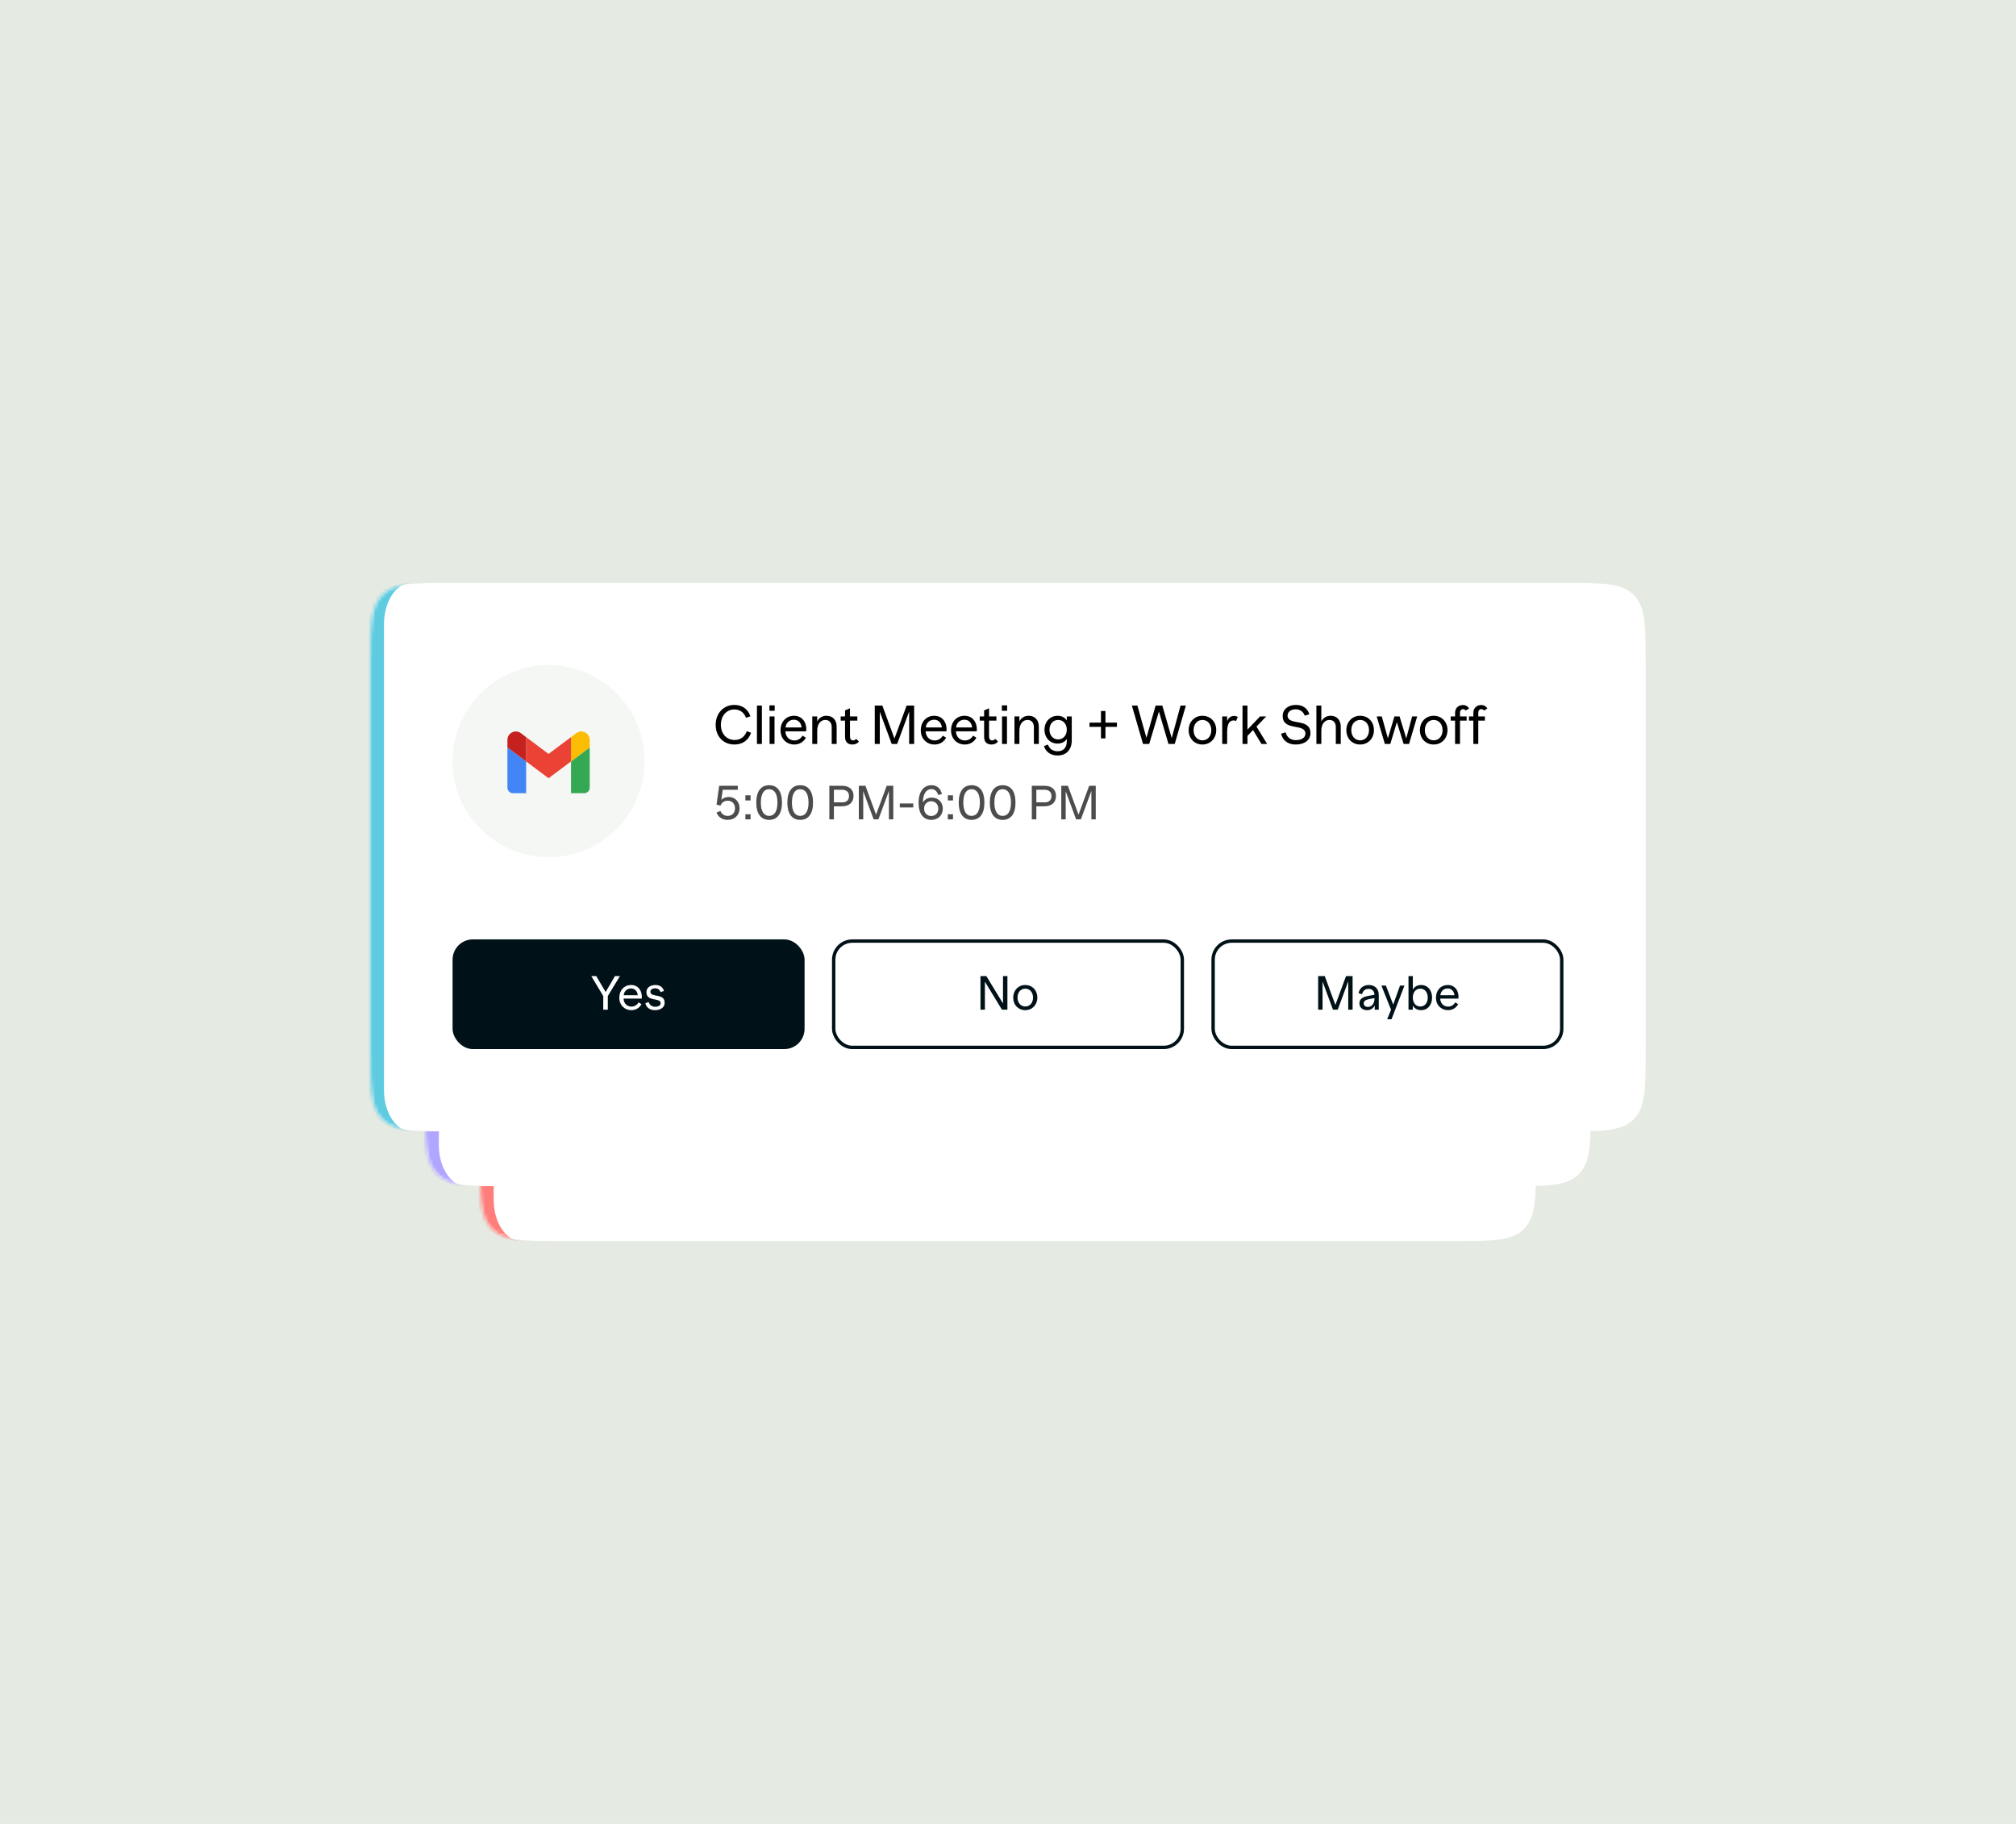 <?xml version="1.0" encoding="UTF-8"?> <svg xmlns="http://www.w3.org/2000/svg" width="588" height="532" viewBox="0 0 588 532" fill="none"><rect width="588" height="532" fill="#E5EAE2"></rect><mask id="path-1-inside-1_2275_5873" fill="white"><path d="M140 290C140 278.686 140 273.029 143.515 269.515C147.029 266 152.686 266 164 266H424C435.314 266 440.971 266 444.485 269.515C448 273.029 448 278.686 448 290V338C448 349.314 448 354.971 444.485 358.485C440.971 362 435.314 362 424 362H164C152.686 362 147.029 362 143.515 358.485C140 354.971 140 349.314 140 338V290Z"></path></mask><path d="M140 290C140 278.686 140 273.029 143.515 269.515C147.029 266 152.686 266 164 266H424C435.314 266 440.971 266 444.485 269.515C448 273.029 448 278.686 448 290V338C448 349.314 448 354.971 444.485 358.485C440.971 362 435.314 362 424 362H164C152.686 362 147.029 362 143.515 358.485C140 354.971 140 349.314 140 338V290Z" fill="white"></path><path d="M140 266H448H140ZM448 362H140H448ZM152 362C143.163 362 136 354.837 136 346V282C136 273.163 143.163 266 152 266C147.582 266 144 271.373 144 278V350C144 356.627 147.582 362 152 362ZM448 266V362V266Z" fill="#FF7D7A" mask="url(#path-1-inside-1_2275_5873)"></path><mask id="path-3-inside-2_2275_5873" fill="white"><path d="M124 242C124 230.686 124 225.029 127.515 221.515C131.029 218 136.686 218 148 218H440C451.314 218 456.971 218 460.485 221.515C464 225.029 464 230.686 464 242V322C464 333.314 464 338.971 460.485 342.485C456.971 346 451.314 346 440 346H148C136.686 346 131.029 346 127.515 342.485C124 338.971 124 333.314 124 322V242Z"></path></mask><path d="M124 242C124 230.686 124 225.029 127.515 221.515C131.029 218 136.686 218 148 218H440C451.314 218 456.971 218 460.485 221.515C464 225.029 464 230.686 464 242V322C464 333.314 464 338.971 460.485 342.485C456.971 346 451.314 346 440 346H148C136.686 346 131.029 346 127.515 342.485C124 338.971 124 333.314 124 322V242Z" fill="white"></path><path d="M124 218H464H124ZM464 346H124H464ZM136 346C127.163 346 120 338.837 120 330V234C120 225.163 127.163 218 136 218C131.582 218 128 223.373 128 230V334C128 340.627 131.582 346 136 346ZM464 218V346V218Z" fill="#B0A6FF" mask="url(#path-3-inside-2_2275_5873)"></path><mask id="path-5-inside-3_2275_5873" fill="white"><path d="M108 194C108 182.686 108 177.029 111.515 173.515C115.029 170 120.686 170 132 170H456C467.314 170 472.971 170 476.485 173.515C480 177.029 480 182.686 480 194V306C480 317.314 480 322.971 476.485 326.485C472.971 330 467.314 330 456 330H132C120.686 330 115.029 330 111.515 326.485C108 322.971 108 317.314 108 306V194Z"></path></mask><path d="M108 194C108 182.686 108 177.029 111.515 173.515C115.029 170 120.686 170 132 170H456C467.314 170 472.971 170 476.485 173.515C480 177.029 480 182.686 480 194V306C480 317.314 480 322.971 476.485 326.485C472.971 330 467.314 330 456 330H132C120.686 330 115.029 330 111.515 326.485C108 322.971 108 317.314 108 306V194Z" fill="white"></path><path d="M108 170H480H108ZM480 330H108H480ZM120 330C111.163 330 104 322.837 104 314V186C104 177.163 111.163 170 120 170C115.582 170 112 175.373 112 182V318C112 324.627 115.582 330 120 330ZM480 170V330V170Z" fill="#5ECBE0" mask="url(#path-5-inside-3_2275_5873)"></path><rect x="132" y="274" width="102.667" height="32" rx="5.92" fill="#001118"></rect><path d="M179.364 284.7H180.82L177.278 290.524V294.5H175.948V290.524L172.448 284.7H173.904L176.648 289.348L179.364 284.7ZM184.063 287.304C186.205 287.304 187.395 289.068 187.185 291.266H181.865C181.949 292.806 182.985 293.604 184.175 293.604C185.099 293.604 185.827 293.114 186.247 292.372L187.101 292.904C186.541 293.926 185.505 294.64 184.147 294.64C182.201 294.64 180.633 293.226 180.633 291C180.633 288.816 182.075 287.304 184.063 287.304ZM184.035 288.312C182.901 288.312 182.033 289.11 181.907 290.286H186.009C185.911 289.124 185.169 288.312 184.035 288.312ZM191.032 294.64C189.576 294.64 188.526 293.912 188.232 292.61L189.198 292.274C189.464 293.128 190.122 293.646 191.116 293.646C192.082 293.646 192.684 293.24 192.684 292.624C192.684 290.818 188.54 292.372 188.54 289.376C188.54 288.102 189.618 287.304 191.186 287.304C192.446 287.304 193.356 287.976 193.65 289.04L192.656 289.376C192.418 288.704 191.9 288.27 191.102 288.27C190.248 288.27 189.702 288.662 189.702 289.264C189.702 291.112 193.86 289.544 193.86 292.498C193.86 293.8 192.726 294.64 191.032 294.64Z" fill="white"></path><rect x="243.161" y="274.493" width="101.68" height="31.013" rx="5.427" stroke="#001118" stroke-width="0.987"></rect><path d="M292.54 284.7H293.828V294.5H292.232L287.262 286.324V294.5H285.974V284.7H287.682L292.54 292.68V284.7ZM299.033 294.64C297.017 294.64 295.519 293.128 295.519 290.986C295.519 288.844 297.017 287.304 299.047 287.304C301.063 287.304 302.561 288.816 302.561 290.958C302.561 293.1 301.063 294.64 299.033 294.64ZM299.047 293.576C300.363 293.576 301.301 292.512 301.301 290.972C301.301 289.432 300.349 288.368 299.033 288.368C297.717 288.368 296.779 289.432 296.779 290.972C296.779 292.512 297.731 293.576 299.047 293.576Z" fill="#001118"></path><rect x="353.825" y="274.493" width="101.68" height="31.013" rx="5.427" stroke="#001118" stroke-width="0.987"></rect><path d="M392.591 284.7H394.509V294.5H393.235V286.212L390.169 294.5H388.783L385.745 286.282V294.5H384.457V284.7H386.389L389.483 293.114L392.591 284.7ZM399.226 287.304C401.004 287.304 402.138 288.438 402.138 290.132V294.5H400.962V293.268C400.514 294.15 399.744 294.64 398.708 294.64C397.406 294.64 396.496 293.856 396.496 292.638C396.496 291.518 397.238 290.832 398.974 290.51L400.892 290.146C400.85 289.068 400.192 288.424 399.17 288.424C398.134 288.424 397.546 288.97 397.266 289.992L396.244 289.684C396.51 288.27 397.644 287.304 399.226 287.304ZM398.946 293.702C400.08 293.702 400.892 292.722 400.892 291.336V291.126L399.422 291.392C398.274 291.616 397.756 291.966 397.756 292.652C397.756 293.324 398.26 293.702 398.946 293.702ZM408.338 287.472H409.64L405.86 297.3H404.586L405.72 294.514L402.906 287.472H404.222L406.35 293.016L408.338 287.472ZM414.496 287.304C416.4 287.304 417.688 288.816 417.688 290.972C417.688 293.142 416.4 294.64 414.496 294.64C413.404 294.64 412.578 294.164 412.074 293.324V294.5H410.814V284.7H412.074V288.62C412.578 287.78 413.404 287.304 414.496 287.304ZM414.258 293.576C415.56 293.576 416.428 292.512 416.428 290.972C416.428 289.432 415.56 288.368 414.258 288.368C412.942 288.368 412.074 289.432 412.074 290.972C412.074 292.512 412.942 293.576 414.258 293.576ZM422.259 287.304C424.401 287.304 425.591 289.068 425.381 291.266H420.061C420.145 292.806 421.181 293.604 422.371 293.604C423.295 293.604 424.023 293.114 424.443 292.372L425.297 292.904C424.737 293.926 423.701 294.64 422.343 294.64C420.397 294.64 418.829 293.226 418.829 291C418.829 288.816 420.271 287.304 422.259 287.304ZM422.231 288.312C421.097 288.312 420.229 289.11 420.103 290.286H424.205C424.107 289.124 423.365 288.312 422.231 288.312Z" fill="#001118"></path><path d="M214.224 217.16C210.976 217.16 208.736 214.808 208.736 211.416C208.736 208.024 211.072 205.608 214.176 205.608C216.464 205.608 218.16 206.824 218.88 208.92L217.584 209.368C217.024 207.816 215.824 206.936 214.16 206.936C211.92 206.936 210.256 208.776 210.256 211.416C210.256 214.008 211.904 215.832 214.272 215.832C216 215.832 217.248 214.888 217.808 213.272L219.056 213.72C218.352 215.864 216.608 217.16 214.224 217.16ZM220.777 217V205.8H222.217V217H220.777ZM224.415 207.32V205.736H225.951V207.32H224.415ZM224.463 217V208.968H225.903V217H224.463ZM231.576 208.776C234.024 208.776 235.384 210.792 235.144 213.304H229.064C229.16 215.064 230.344 215.976 231.704 215.976C232.76 215.976 233.592 215.416 234.072 214.568L235.048 215.176C234.408 216.344 233.224 217.16 231.672 217.16C229.448 217.16 227.656 215.544 227.656 213C227.656 210.504 229.304 208.776 231.576 208.776ZM231.544 209.928C230.248 209.928 229.256 210.84 229.112 212.184H233.8C233.688 210.856 232.84 209.928 231.544 209.928ZM241.06 208.776C242.836 208.776 244.02 209.976 244.02 211.928V217H242.58V212.104C242.58 210.792 241.876 209.992 240.724 209.992C239.412 209.992 238.356 211.064 238.356 213.192V217H236.916V208.968H238.356V210.408C238.932 209.336 239.86 208.776 241.06 208.776ZM249.736 215.528L250.52 216.28C250.136 216.824 249.48 217.16 248.6 217.16C247.24 217.16 246.472 216.36 246.472 214.936V210.184H245.192V208.968H246.472V207.208L247.912 206.6V208.968H250.056V210.184H247.912V214.776C247.912 215.544 248.248 215.96 248.824 215.96C249.208 215.96 249.496 215.784 249.736 215.528ZM264.435 205.8H266.627V217H265.171V207.528L261.667 217H260.083L256.611 207.608V217H255.139V205.8H257.347L260.883 215.416L264.435 205.8ZM272.482 208.776C274.93 208.776 276.29 210.792 276.05 213.304H269.97C270.066 215.064 271.25 215.976 272.61 215.976C273.666 215.976 274.498 215.416 274.978 214.568L275.954 215.176C275.314 216.344 274.13 217.16 272.578 217.16C270.354 217.16 268.562 215.544 268.562 213C268.562 210.504 270.21 208.776 272.482 208.776ZM272.45 209.928C271.154 209.928 270.162 210.84 270.018 212.184H274.706C274.594 210.856 273.746 209.928 272.45 209.928ZM281.31 208.776C283.758 208.776 285.118 210.792 284.878 213.304H278.798C278.894 215.064 280.078 215.976 281.438 215.976C282.494 215.976 283.326 215.416 283.806 214.568L284.782 215.176C284.142 216.344 282.958 217.16 281.406 217.16C279.182 217.16 277.39 215.544 277.39 213C277.39 210.504 279.038 208.776 281.31 208.776ZM281.278 209.928C279.982 209.928 278.99 210.84 278.846 212.184H283.534C283.422 210.856 282.574 209.928 281.278 209.928ZM290.299 215.528L291.083 216.28C290.699 216.824 290.043 217.16 289.163 217.16C287.803 217.16 287.035 216.36 287.035 214.936V210.184H285.755V208.968H287.035V207.208L288.475 206.6V208.968H290.619V210.184H288.475V214.776C288.475 215.544 288.811 215.96 289.387 215.96C289.771 215.96 290.059 215.784 290.299 215.528ZM292.212 207.32V205.736H293.748V207.32H292.212ZM292.26 217V208.968H293.7V217H292.26ZM300.029 208.776C301.805 208.776 302.989 209.976 302.989 211.928V217H301.549V212.104C301.549 210.792 300.845 209.992 299.693 209.992C298.381 209.992 297.325 211.064 297.325 213.192V217H295.885V208.968H297.325V210.408C297.901 209.336 298.829 208.776 300.029 208.776ZM311.153 208.968H312.593V216.024C312.593 218.68 310.993 220.36 308.449 220.36C306.465 220.36 305.025 219.336 304.497 217.608L305.649 217.176C306.113 218.44 307.057 219.128 308.497 219.128C310.161 219.128 311.153 218.056 311.153 216.216V215.56C310.561 216.392 309.633 216.888 308.449 216.888C306.273 216.888 304.641 215.192 304.641 212.856C304.641 210.488 306.289 208.776 308.481 208.776C309.633 208.776 310.561 209.272 311.153 210.12V208.968ZM308.625 215.672C310.097 215.672 311.153 214.488 311.153 212.84C311.153 211.176 310.097 209.992 308.625 209.992C307.137 209.992 306.097 211.176 306.097 212.84C306.097 214.488 307.137 215.672 308.625 215.672ZM325.769 210.776V212.008H322.425V215.384H321.113V212.008H317.769V210.776H321.113V207.384H322.425V210.776H325.769ZM344.324 205.8H345.876L342.628 217H340.804L338.02 207.528L335.188 217H333.38L330.132 205.8H331.748L334.372 215.208L337.06 205.8H339.012L341.748 215.288L344.324 205.8ZM350.703 217.16C348.399 217.16 346.687 215.432 346.687 212.984C346.687 210.536 348.399 208.776 350.719 208.776C353.023 208.776 354.735 210.504 354.735 212.952C354.735 215.4 353.023 217.16 350.703 217.16ZM350.719 215.944C352.223 215.944 353.295 214.728 353.295 212.968C353.295 211.208 352.207 209.992 350.703 209.992C349.199 209.992 348.127 211.208 348.127 212.968C348.127 214.728 349.215 215.944 350.719 215.944ZM359.967 208.824C360.383 208.824 360.751 208.936 361.023 209.096L360.527 210.296C360.335 210.2 360.095 210.136 359.807 210.136C358.623 210.136 357.919 211.064 357.919 213.56V217H356.479V208.968H357.919V210.328C358.367 209.256 359.087 208.824 359.967 208.824ZM367.922 217L365.474 212.936L363.842 214.648V217H362.402V205.8H363.842V212.808L367.522 208.968H369.314L366.466 211.928L369.586 217H367.922ZM377.879 217.16C375.607 217.16 374.087 215.944 373.655 214.008L374.967 213.608C375.351 215.064 376.407 215.88 377.975 215.88C379.639 215.88 380.743 215.128 380.743 214.008C380.743 210.824 374.118 213.384 374.118 208.84C374.118 206.92 375.687 205.608 378.007 205.608C380.023 205.608 381.399 206.68 381.895 208.344L380.551 208.744C380.151 207.608 379.207 206.888 377.911 206.888C376.471 206.888 375.543 207.672 375.543 208.712C375.543 211.816 382.215 209.272 382.215 213.832C382.215 215.896 380.471 217.16 377.879 217.16ZM388.109 208.776C389.917 208.776 391.053 210.04 391.053 211.928V217H389.613V212.104C389.613 210.792 388.909 209.992 387.757 209.992C386.445 209.992 385.389 211.08 385.389 213.192V217H383.949V205.8H385.389V210.424C385.965 209.336 386.909 208.776 388.109 208.776ZM396.703 217.16C394.399 217.16 392.687 215.432 392.687 212.984C392.687 210.536 394.399 208.776 396.719 208.776C399.023 208.776 400.735 210.504 400.735 212.952C400.735 215.4 399.023 217.16 396.703 217.16ZM396.719 215.944C398.223 215.944 399.295 214.728 399.295 212.968C399.295 211.208 398.207 209.992 396.703 209.992C395.199 209.992 394.127 211.208 394.127 212.968C394.127 214.728 395.215 215.944 396.719 215.944ZM411.872 208.968H413.344L410.976 217H409.392L407.424 210.632L405.504 217H403.92L401.536 208.968H403.024L404.8 215.352L406.704 208.968H408.208L410.16 215.368L411.872 208.968ZM418.156 217.16C415.852 217.16 414.14 215.432 414.14 212.984C414.14 210.536 415.852 208.776 418.172 208.776C420.476 208.776 422.188 210.504 422.188 212.952C422.188 215.4 420.476 217.16 418.156 217.16ZM418.172 215.944C419.676 215.944 420.748 214.728 420.748 212.968C420.748 211.208 419.66 209.992 418.156 209.992C416.652 209.992 415.58 211.208 415.58 212.968C415.58 214.728 416.668 215.944 418.172 215.944ZM425.836 207.896V208.968H427.772V210.184H425.836V217H424.396V210.184H423.116V208.968H424.396V207.96C424.396 206.568 425.324 205.64 426.716 205.64C427.5 205.64 428.124 206.008 428.476 206.664L427.5 207.256C427.324 207 427.068 206.84 426.732 206.84C426.188 206.84 425.836 207.24 425.836 207.896ZM431.164 207.896V208.968H433.1V210.184H431.164V217H429.724V210.184H428.444V208.968H429.724V207.96C429.724 206.568 430.652 205.64 432.044 205.64C432.828 205.64 433.452 206.008 433.804 206.664L432.828 207.256C432.652 207 432.396 206.84 432.06 206.84C431.516 206.84 431.164 207.24 431.164 207.896Z" fill="black"></path><path opacity="0.7" d="M212.522 232.462C214.384 232.462 215.7 233.806 215.7 235.766C215.7 237.782 214.286 239.14 212.214 239.14C210.618 239.14 209.442 238.286 208.98 236.998L210.114 236.536C210.506 237.432 211.206 237.978 212.27 237.978C213.53 237.978 214.384 237.11 214.384 235.78C214.384 234.45 213.516 233.54 212.242 233.54C211.178 233.54 210.436 234.184 210.156 234.982L208.994 234.702L209.764 229.2H215.196V230.348H210.8L210.38 233.302C210.912 232.77 211.668 232.462 212.522 232.462ZM217.4 233.47V231.972H218.912V233.47H217.4ZM217.4 239V237.502H218.912V239H217.4ZM224.335 239.14C221.927 239.14 220.583 237.334 220.583 234.1C220.583 230.838 221.927 229.032 224.335 229.032C226.743 229.032 228.073 230.838 228.073 234.1C228.073 237.334 226.743 239.14 224.335 239.14ZM224.335 237.978C225.875 237.978 226.757 236.592 226.757 234.1C226.757 231.58 225.875 230.194 224.335 230.194C222.781 230.194 221.913 231.58 221.913 234.1C221.913 236.592 222.781 237.978 224.335 237.978ZM233.399 239.14C230.991 239.14 229.647 237.334 229.647 234.1C229.647 230.838 230.991 229.032 233.399 229.032C235.807 229.032 237.137 230.838 237.137 234.1C237.137 237.334 235.807 239.14 233.399 239.14ZM233.399 237.978C234.939 237.978 235.821 236.592 235.821 234.1C235.821 231.58 234.939 230.194 233.399 230.194C231.845 230.194 230.977 231.58 230.977 234.1C230.977 236.592 231.845 237.978 233.399 237.978ZM245.657 229.2C247.729 229.2 248.947 230.334 248.947 232.154C248.947 234.016 247.715 235.178 245.601 235.178H243.221V239H241.891V229.2H245.657ZM245.657 234.03C246.931 234.03 247.631 233.344 247.631 232.196C247.631 231.048 246.903 230.348 245.559 230.348H243.221V234.03H245.657ZM258.625 229.2H260.543V239H259.269V230.712L256.203 239H254.817L251.779 230.782V239H250.491V229.2H252.423L255.517 237.614L258.625 229.2ZM262.446 235.514V234.352H266.366V235.514H262.446ZM271.779 232.644C273.655 232.644 274.985 233.988 274.985 235.85C274.985 237.768 273.641 239.14 271.625 239.14C269.343 239.14 267.915 237.376 267.915 234.142C267.915 230.95 269.385 229.032 271.653 229.032C273.235 229.032 274.271 229.886 274.733 231.566L273.655 231.902C273.291 230.782 272.647 230.166 271.667 230.166C270.155 230.166 269.175 231.566 269.189 234.086V234.1C269.679 233.176 270.617 232.644 271.779 232.644ZM271.611 238.006C272.857 238.006 273.669 237.138 273.669 235.85C273.669 234.59 272.787 233.708 271.583 233.708C270.393 233.708 269.525 234.59 269.525 235.85C269.525 237.124 270.393 238.006 271.611 238.006ZM276.448 233.47V231.972H277.96V233.47H276.448ZM276.448 239V237.502H277.96V239H276.448ZM283.384 239.14C280.976 239.14 279.632 237.334 279.632 234.1C279.632 230.838 280.976 229.032 283.384 229.032C285.792 229.032 287.122 230.838 287.122 234.1C287.122 237.334 285.792 239.14 283.384 239.14ZM283.384 237.978C284.924 237.978 285.806 236.592 285.806 234.1C285.806 231.58 284.924 230.194 283.384 230.194C281.83 230.194 280.962 231.58 280.962 234.1C280.962 236.592 281.83 237.978 283.384 237.978ZM292.448 239.14C290.04 239.14 288.696 237.334 288.696 234.1C288.696 230.838 290.04 229.032 292.448 229.032C294.856 229.032 296.186 230.838 296.186 234.1C296.186 237.334 294.856 239.14 292.448 239.14ZM292.448 237.978C293.988 237.978 294.87 236.592 294.87 234.1C294.87 231.58 293.988 230.194 292.448 230.194C290.894 230.194 290.026 231.58 290.026 234.1C290.026 236.592 290.894 237.978 292.448 237.978ZM304.706 229.2C306.778 229.2 307.996 230.334 307.996 232.154C307.996 234.016 306.764 235.178 304.65 235.178H302.27V239H300.94V229.2H304.706ZM304.706 234.03C305.98 234.03 306.68 233.344 306.68 232.196C306.68 231.048 305.952 230.348 304.608 230.348H302.27V234.03H304.706ZM317.674 229.2H319.592V239H318.318V230.712L315.252 239H313.866L310.828 230.782V239H309.54V229.2H311.472L314.566 237.614L317.674 229.2Z" fill="black"></path><circle cx="160" cy="222" r="28" fill="#F4F7F3"></circle><path d="M149.636 231.362H153.455V222.089L148 217.998V229.725C148 230.629 148.732 231.362 149.636 231.362V231.362Z" fill="#4285F4"></path><path d="M166.547 231.362H170.365C171.269 231.362 172.001 230.629 172.001 229.725V217.998L166.547 222.089V231.362Z" fill="#34A853"></path><path d="M166.547 214.998V222.089L172.001 217.998V215.816C172.001 213.794 169.693 212.639 168.074 213.853L166.547 214.998Z" fill="#FBBC04"></path><path fill-rule="evenodd" clip-rule="evenodd" d="M153.453 222.089V214.998L159.999 219.907L166.544 214.998V222.089L159.999 226.998L153.453 222.089Z" fill="#EA4335"></path><path d="M148 215.816V217.998L153.455 222.089V214.998L151.927 213.853C150.309 212.639 148 213.794 148 215.816V215.816Z" fill="#C5221F"></path></svg> 